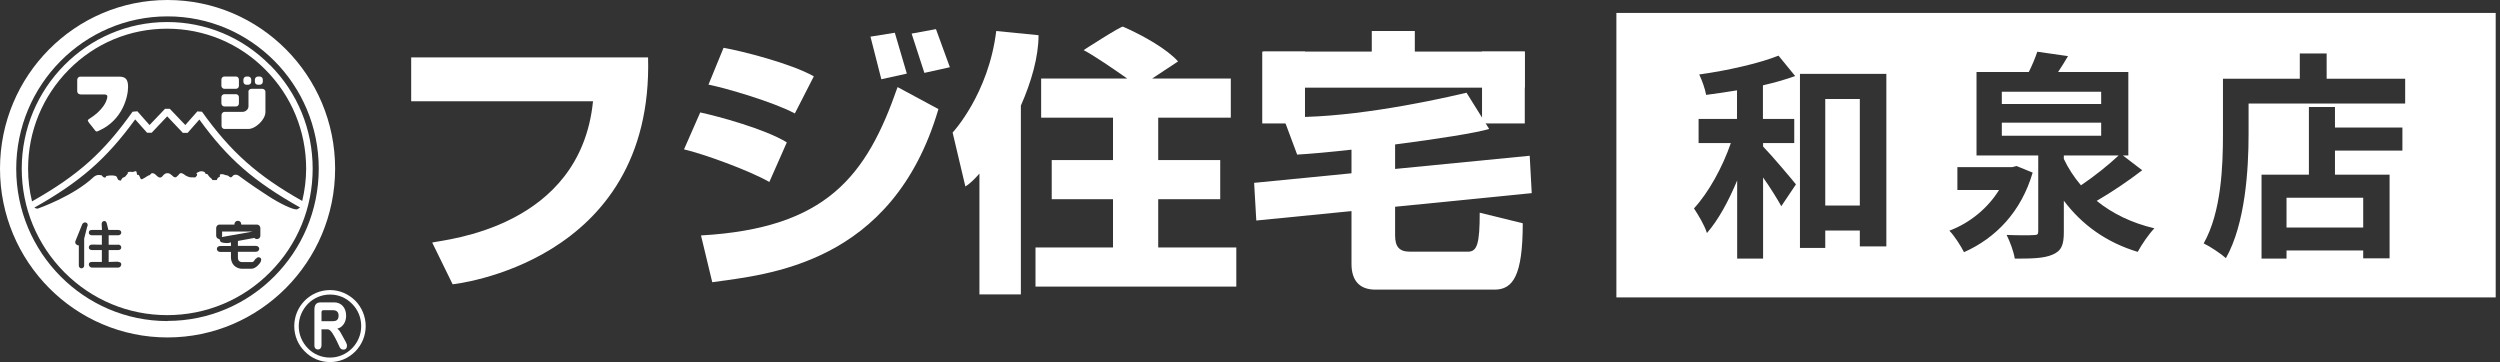 <svg width="290" height="42" viewBox="0 0 290 42" fill="none" xmlns="http://www.w3.org/2000/svg">
<rect x="0" y="0" width="290" height="42" fill="#333333" stroke="none"/>
<path d="M19.429 0C8.706 0 0 8.756 0 19.563C0 30.37 8.706 39.143 19.429 39.143C30.151 39.143 38.874 30.37 38.874 19.563C38.874 8.756 30.168 0 19.429 0ZM19.429 37.244C9.748 37.244 1.882 29.311 1.882 19.58C1.882 9.849 9.731 1.899 19.429 1.899C29.126 1.899 36.975 9.815 36.975 19.563C36.975 29.311 29.109 37.227 19.429 37.227V37.244Z" fill="white"/>
<path d="M38.286 42C39.395 42 40.42 41.563 41.21 40.773C41.983 39.983 42.42 38.941 42.42 37.832C42.42 36.723 41.983 35.664 41.21 34.874C40.42 34.101 39.395 33.647 38.286 33.647C36 33.647 34.134 35.513 34.134 37.832C34.134 38.941 34.571 40 35.361 40.773C36.134 41.563 37.176 42 38.303 42H38.286ZM34.655 37.832C34.655 36.857 35.042 35.95 35.714 35.244C36.403 34.555 37.311 34.168 38.286 34.168C39.261 34.168 40.151 34.538 40.84 35.244C41.529 35.933 41.899 36.84 41.899 37.832C41.899 39.832 40.269 41.479 38.286 41.479C37.311 41.479 36.403 41.109 35.714 40.403C35.025 39.697 34.655 38.79 34.655 37.832Z" fill="white"/>
<path d="M37.294 38.185V40.067C37.294 40.353 37.126 40.538 36.891 40.538C36.622 40.538 36.471 40.353 36.471 40.101V35.916C36.471 35.361 36.689 35.076 37.193 35.076H38.773C39.613 35.076 40.151 35.731 40.151 36.605C40.151 37.16 39.95 37.58 39.664 37.832C39.513 37.983 39.395 38.034 39.126 38.135C39.344 38.269 39.462 38.487 39.546 38.639L40.118 39.681C40.235 39.916 40.252 40 40.252 40.101C40.252 40.286 40.185 40.555 39.832 40.555C39.563 40.555 39.445 40.387 39.361 40.185L39.059 39.546C38.807 39.042 38.386 38.202 38.034 38.202H37.328L37.294 38.185ZM37.294 37.261H38.571C38.975 37.261 39.277 37.143 39.277 36.605C39.277 36.151 38.992 35.983 38.622 35.983H37.597C37.395 35.983 37.294 36 37.294 36.252V37.261Z" fill="white"/>
<path d="M9.311 10.941C9.109 10.941 8.958 10.79 8.958 10.588V9.261C8.958 9.059 9.109 8.891 9.311 8.891H13.832C14.572 8.891 14.857 9.21 14.857 10.084C14.857 11.227 14.219 13.916 11.513 15.143C11.21 15.277 11.16 15.345 10.924 14.992L10.336 14.252C10.134 13.966 10.134 13.933 10.387 13.765C10.622 13.613 12.151 12.672 12.437 11.345C12.521 10.958 12.235 10.958 12.084 10.958H9.345L9.311 10.941Z" fill="white"/>
<path d="M27.361 10.303C27.563 10.303 27.714 10.151 27.714 9.95V9.244C27.714 9.042 27.58 8.874 27.361 8.874H26.034C25.832 8.874 25.681 9.042 25.681 9.244V9.95C25.681 10.151 25.849 10.303 26.034 10.303H27.361Z" fill="white"/>
<path d="M27.361 12.353C27.563 12.353 27.714 12.202 27.714 12V11.277C27.714 11.092 27.58 10.924 27.361 10.924H26.034C25.832 10.924 25.681 11.092 25.681 11.277V12C25.681 12.185 25.849 12.353 26.034 12.353H27.361Z" fill="white"/>
<path d="M28.807 10.655C28.807 10.454 28.975 10.303 29.177 10.303H30.437C30.622 10.303 30.79 10.454 30.79 10.655V12.992C30.79 13.899 29.613 14.958 28.824 14.958H26.05C25.849 14.958 25.698 14.807 25.698 14.605V13.345C25.698 13.143 25.866 12.975 26.05 12.975H28.134C28.504 12.975 28.824 12.672 28.824 12.336V10.639L28.807 10.655Z" fill="white"/>
<path d="M28.773 9.832C28.992 9.832 29.143 9.681 29.143 9.479V9.244C29.143 9.042 28.992 8.874 28.773 8.874H28.588C28.387 8.874 28.235 9.042 28.235 9.244V9.479C28.235 9.681 28.387 9.832 28.588 9.832H28.773Z" fill="white"/>
<path d="M30.118 9.832C30.319 9.832 30.487 9.681 30.487 9.479V9.244C30.487 9.042 30.336 8.874 30.118 8.874H29.933C29.731 8.874 29.563 9.042 29.563 9.244V9.479C29.563 9.681 29.714 9.832 29.933 9.832H30.118Z" fill="white"/>
<path d="M25.765 26.857V27.345C25.765 27.345 25.765 27.445 25.731 27.496L29.328 26.857H25.765Z" fill="white"/>
<path d="M31.311 7.546C28.134 4.336 23.899 2.555 19.378 2.555C10.084 2.571 2.521 10.202 2.521 19.563C2.521 24.101 4.286 28.37 7.462 31.58C10.655 34.79 14.891 36.555 19.395 36.555C23.899 36.555 28.151 34.79 31.328 31.58C34.521 28.37 36.269 24.101 36.269 19.563C36.269 15.025 34.521 10.756 31.328 7.546H31.311ZM10.118 26.269L9.765 27.681V30.807C9.765 30.992 9.63 31.126 9.445 31.126C9.277 31.126 9.143 30.992 9.143 30.807V28.387C9.076 28.555 9.092 28.471 8.924 28.403C8.756 28.336 8.672 28.118 8.756 27.95L9.546 26C9.63 25.832 9.849 25.748 10.017 25.832C10.185 25.916 10.202 26.118 10.134 26.286L10.118 26.269ZM13.697 28.37C13.899 28.387 14.067 28.487 14.067 28.706C14.067 28.908 13.899 29.008 13.697 29.008H12.605V30.387L13.697 30.353V30.387C13.899 30.387 14.067 30.454 14.067 30.672C14.067 30.874 13.899 31.042 13.697 31.042H10.672C10.471 31.042 10.303 30.874 10.303 30.672C10.303 30.454 10.471 30.387 10.672 30.387H11.815V29.008H10.672C10.471 29.008 10.303 28.908 10.303 28.706C10.303 28.487 10.471 28.37 10.672 28.37L11.815 28.387V27.294H10.672C10.471 27.294 10.303 27.193 10.303 26.975C10.303 26.756 10.471 26.672 10.672 26.672H11.832L11.798 26.101C11.765 25.882 11.832 25.681 12.05 25.647C12.252 25.597 12.353 25.748 12.403 25.983L12.571 26.672H13.697C13.899 26.672 14.067 26.773 14.067 26.975C14.067 27.177 13.899 27.294 13.697 27.294H12.605V28.387H13.697V28.37ZM30.185 30.471C30.185 30.471 29.731 31.177 29.143 31.177H28.067C27.714 31.177 27.378 31.025 27.143 30.79C26.924 30.555 26.79 30.218 26.79 29.866V29.227H25.563C25.361 29.227 25.16 29.109 25.16 28.874C25.16 28.639 25.345 28.538 25.563 28.538H26.79V28.118L26.504 28.185C26.302 28.218 25.58 28.185 25.546 27.966C25.546 27.882 25.445 27.798 25.462 27.731C25.244 27.731 25.076 27.546 25.076 27.345V26.454C25.076 26.235 25.244 26.05 25.462 26.05H27.193V26C27.193 25.782 27.378 25.613 27.597 25.613C27.815 25.613 27.983 25.782 27.983 26V26.05H29.815C30.017 26.05 30.202 26.235 30.202 26.454V27.345C30.202 27.563 30.034 27.731 29.815 27.731C29.681 27.731 29.597 27.698 29.513 27.597L27.597 27.95V28.521H29.664C29.882 28.521 30.067 28.639 30.067 28.857C30.067 29.076 29.882 29.21 29.664 29.21H27.597V29.899C27.597 30.05 27.647 30.185 27.714 30.269C27.815 30.353 27.933 30.403 28.084 30.403H29.277C29.378 30.403 29.563 30.168 29.647 30.017H29.698C29.815 29.832 30 29.782 30.185 29.899C30.37 30.017 30.302 30.269 30.202 30.437L30.185 30.471ZM34.353 24.286C33.916 24.286 32.504 23.647 31.042 22.689C30.067 22.067 28.874 21.244 28.487 20.958C28.185 20.723 27.899 20.538 27.748 20.42C27.597 20.286 27.193 20.134 26.958 20.454C26.723 20.773 26.538 20.336 26.302 20.336C26.067 20.336 26.017 20.185 25.664 20.202C25.311 20.252 25.664 20.454 25.429 20.538C25.21 20.605 25.143 20.891 25.143 20.891H24.639C24.588 20.723 24.471 20.689 24.319 20.538C24.202 20.42 24.05 20.185 24.05 20.185H23.849C23.849 20.185 23.849 19.866 23.345 19.866C23.193 19.866 23.126 19.899 23.042 19.95C22.471 20.185 23.109 20.118 22.756 20.471C22.588 20.622 22.84 20.571 22.118 20.571C21.933 20.571 21.546 20.37 21.546 20.37C20.908 19.866 20.857 20.134 20.672 20.336C20.387 20.655 20.252 20.655 19.899 20.302C19.529 19.95 19.143 20.067 18.908 20.37C18.79 20.538 18.622 20.655 18.437 20.571C18.235 20.487 18.034 20.218 17.966 20.185C17.462 19.899 17.496 20.336 17.294 20.336C17.143 20.336 16.487 20.908 16.353 20.773C16.202 20.622 16.185 20.202 15.95 20.286C15.849 20.319 15.899 19.966 15.798 19.882C15.714 19.798 15.429 19.983 15.328 19.95C15.126 19.916 14.908 19.916 14.823 20C14.756 20.05 14.874 20.05 14.823 20.118C14.756 20.202 14.622 20.37 14.538 20.471C14.471 20.555 14.235 20.588 14.185 20.672C13.966 20.924 14.118 20.958 13.95 20.941C13.647 20.908 13.681 20.79 13.546 20.521C13.445 20.319 12.773 20.319 12.403 20.403C12.219 20.437 12.336 20.555 12.219 20.588C11.983 20.655 11.815 20.353 11.815 20.353C11.815 20.353 11.277 20.134 10.84 20.555C8.487 22.773 4.37 24.202 4.37 24.202C4.185 24.202 4.067 24.134 3.983 24.084C9.328 21.076 12.353 18.42 15.681 13.849L17.059 15.395H17.597L19.395 13.496L21.21 15.412H21.765L23.126 13.866C26.42 18.42 29.462 21.059 34.807 24.067C34.672 24.168 34.487 24.302 34.336 24.302L34.353 24.286ZM23.429 12.958L22.891 12.924L21.496 14.504L19.698 12.622H19.143L17.345 14.504L15.933 12.908L15.378 12.958C12 17.698 9.092 20.319 3.714 23.361C3.412 22.134 3.26 20.874 3.26 19.563C3.26 15.227 4.941 11.16 7.983 8.084C11.025 5.008 15.076 3.328 19.378 3.328C23.681 3.328 27.748 5.008 30.79 8.084C33.832 11.143 35.513 15.227 35.513 19.563C35.513 20.857 35.344 22.101 35.059 23.311C29.765 20.319 26.756 17.597 23.429 12.958Z" fill="white"/>
<path d="M151.378 5.983H146.42V14.319H151.378V5.983Z" fill="white"/>
<path d="M176.874 5.983H171.916V14.319H176.874V5.983Z" fill="white"/>
<path d="M47.714 6.655H75.177C75.832 30.605 52.504 32.975 52.504 32.975L50.135 28.134C51.597 27.782 67.311 26.471 68.79 11.748H47.697V6.655H47.714Z" fill="white"/>
<path d="M81.311 27.294L82.622 32.739C88.907 31.832 103.546 30.756 108.857 12.655L104.118 10.101C100.521 20.471 95.849 26.487 81.311 27.311V27.294Z" fill="white"/>
<path d="M91.277 16.521C88.756 14.958 83.261 13.479 81.227 13.042L79.345 17.328C81.479 17.815 86.79 19.714 89.244 21.109L91.277 16.504V16.521Z" fill="white"/>
<path d="M94.403 8.857C91.815 7.378 86 5.899 83.933 5.546L82.185 9.815C84.269 10.235 89.664 11.815 92.202 13.16L94.403 8.857Z" fill="white"/>
<path d="M105.193 8.538L103.798 3.798L100.975 4.252L102.235 9.193L105.193 8.538Z" fill="white"/>
<path d="M110.185 7.798L108.571 3.378L105.748 3.899L107.227 8.454L110.185 7.798Z" fill="white"/>
<path d="M115.563 3.597C114.672 10.924 110.504 15.378 110.504 15.378L111.983 21.63C112.471 21.345 113.025 20.807 113.614 20.134V34.151H118.42V12.252C119.63 9.513 120.471 6.605 120.471 4.084L115.563 3.597Z" fill="white"/>
<path d="M134.353 28.706V23.109H141.546V18.571H134.353V13.647H142.773V9.109H133.647L136.655 7.126C135.412 5.731 132.723 4.168 130.269 3.092C130.05 2.992 125.698 5.815 125.698 5.815C126.857 6.403 129.244 8.05 130.756 9.109H120.773V13.647H129.109V18.571H122V23.109H129.109V28.706H120.118V33.244H143.412V28.706H134.336H134.353Z" fill="white"/>
<path d="M176.874 5.983H164.118V3.597H159.126V5.983H146.555V10.168H176.874V5.983Z" fill="white"/>
<path d="M170.303 29.193H163.546C162.319 29.193 161.832 28.622 161.832 27.311V23.983L177.681 22.403L177.445 18.067L161.832 19.597V16.756C166.655 16.134 171.277 15.412 172.74 14.958L170.118 10.756C164.857 12 155.697 13.798 148.84 13.563L150.471 17.933C151.966 17.849 154.235 17.647 156.773 17.361V20.101L145.479 21.21L145.731 25.58L156.773 24.487V30.605C156.773 32.504 157.664 33.597 159.546 33.597H173.361C175.496 33.597 176.639 32 176.639 25.899L171.647 24.672C171.647 28.218 171.361 29.193 170.303 29.193Z" fill="white"/>
<path fill-rule="evenodd" clip-rule="evenodd" d="M289.5 1.5H187.5V34.5H289.5V1.5ZM204.518 16.598V16.998C205.52 18.018 207.775 20.695 208.33 21.387L206.63 23.918C206.146 23.044 205.359 21.769 204.518 20.586V30H201.511V20.932C200.509 23.335 199.328 25.52 198.003 27.032C197.735 26.14 197.001 24.938 196.5 24.173C198.2 22.334 199.811 19.402 200.777 16.598H197.037V13.794H201.493V10.479C200.258 10.68 199.059 10.862 197.914 11.008C197.789 10.316 197.431 9.296 197.109 8.64C200.366 8.185 204.017 7.366 206.307 6.455L208.24 8.822C207.131 9.223 205.842 9.587 204.5 9.897V13.794H208.133V16.598H204.518ZM215.739 23.845H211.73V11.481H215.739V23.845ZM218.817 8.568H208.795V8.586V28.762H211.73V26.741H215.739V28.58H218.817V8.568ZM233.918 19.259L233.911 19.256H233.929L233.918 19.259ZM233.918 19.259L233.428 19.384H227.057V22.043H231.889C230.582 24.155 228.506 25.866 226.126 26.759C226.717 27.36 227.468 28.543 227.826 29.253C231.549 27.596 234.466 24.537 235.79 20.021L233.918 19.259ZM239.405 18.437V18.036H239.423H245.759C244.578 19.147 242.913 20.477 241.392 21.496C240.587 20.549 239.924 19.53 239.405 18.437ZM232.211 15.742V14.231H243.736V15.742H232.211ZM232.211 12.064V10.643H243.736V12.064H232.211ZM248.497 19.748L246.26 18.036H246.314H246.886V8.349H238.743C239.119 7.785 239.513 7.147 239.889 6.51L236.327 6C236.095 6.692 235.737 7.566 235.343 8.349H229.276V18.036H236.435V26.832C236.435 27.196 236.327 27.269 235.88 27.269C235.504 27.305 234.018 27.305 232.766 27.25C233.159 28.033 233.589 29.181 233.714 30C235.629 30 237.061 29.982 238.081 29.545C239.137 29.108 239.405 28.398 239.405 26.923V23.281C241.517 26.085 244.345 28.124 247.978 29.217C248.408 28.398 249.267 27.141 249.911 26.486C247.28 25.866 245.043 24.774 243.217 23.299C244.918 22.316 246.868 21.005 248.497 19.748ZM274.132 22.935V26.395H265.237V22.935H274.132ZM270.857 14.795V12.41H267.832V20.258H262.338V30H265.237V29.053H274.132V29.964H277.192V20.258H270.857V17.472H278.678V14.795H270.857ZM279 9.132H269.891V6.2H266.776V9.132H257.864V15.56C257.864 19.238 257.685 24.592 255.627 28.234C256.325 28.561 257.649 29.436 258.204 29.945C260.459 25.957 260.835 19.657 260.835 15.56V12.009H279V9.132Z" fill="white"/>
</svg>

